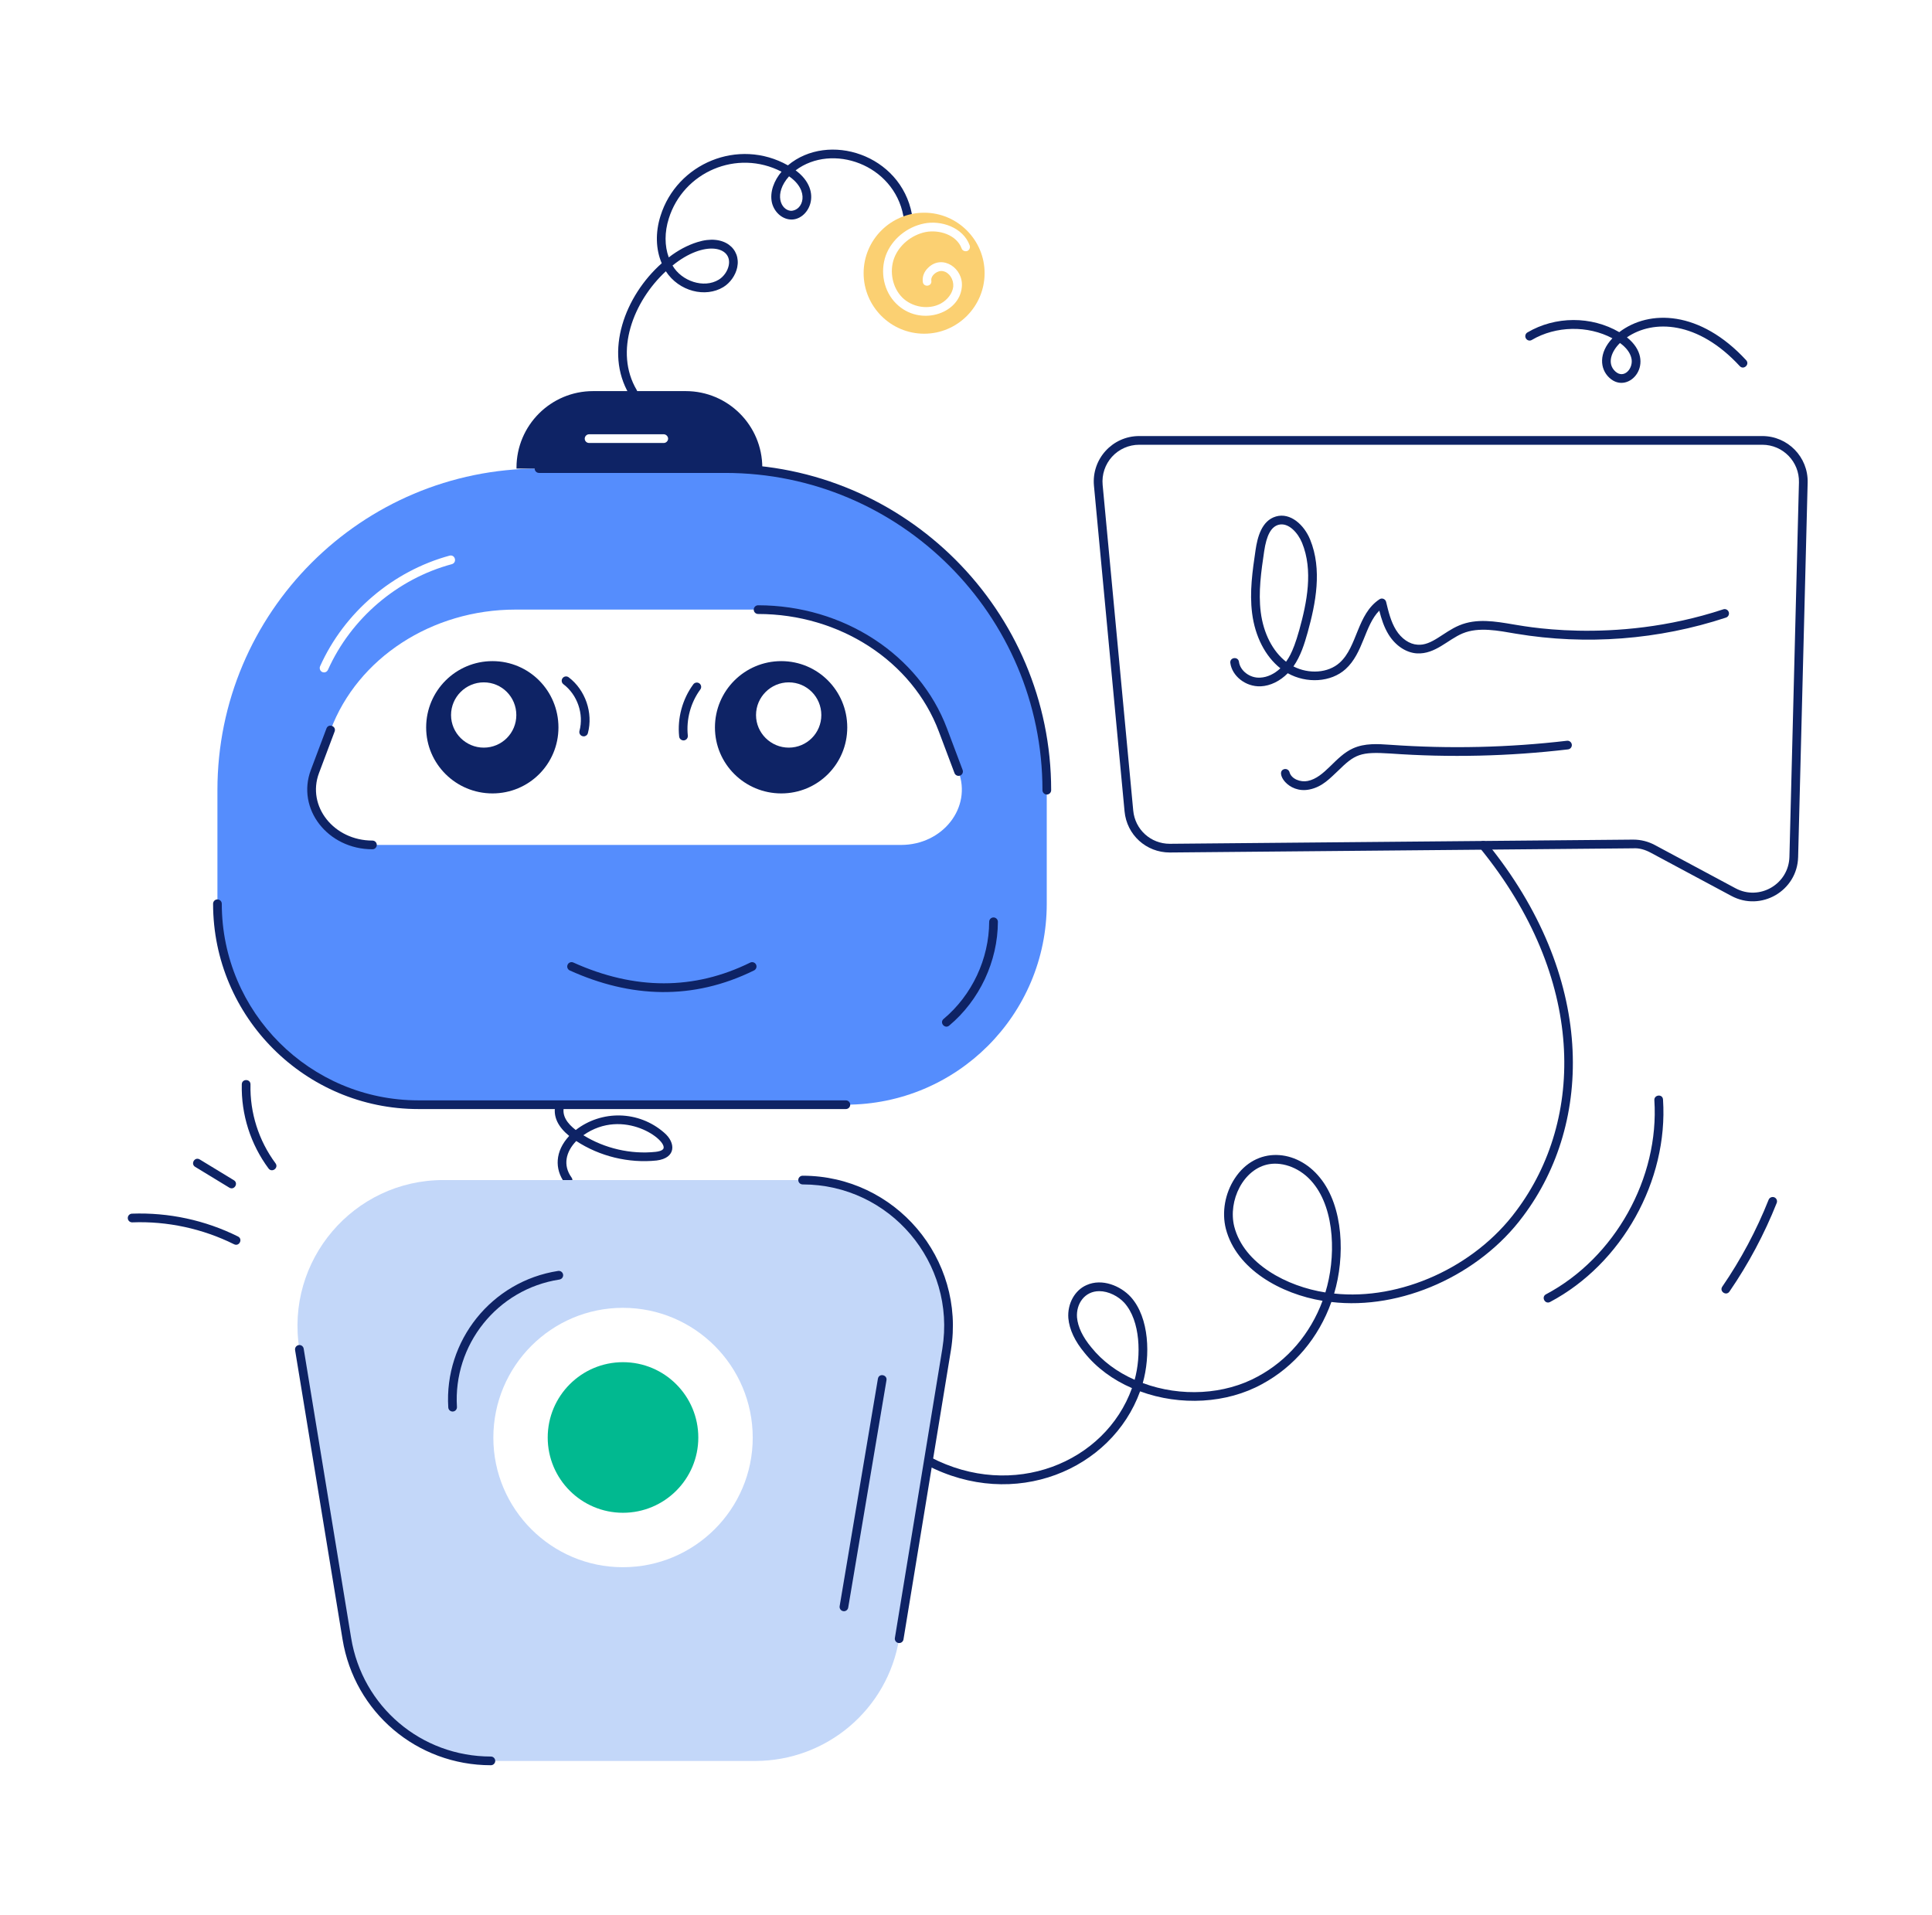 <svg width="113" height="112" viewBox="0 0 113 112" fill="none" xmlns="http://www.w3.org/2000/svg">
<path d="M13.692 72.776C11.852 71.861 9.783 71.415 7.738 71.494C7.734 71.494 7.731 71.494 7.728 71.494C7.592 71.494 7.479 71.387 7.474 71.249C7.469 71.108 7.578 70.99 7.718 70.985C9.869 70.907 12.004 71.367 13.919 72.32C14.219 72.469 13.997 72.924 13.692 72.776Z" fill="#0E2365"/>
<path d="M13.414 69.465L11.416 68.249C11.13 68.075 11.389 67.639 11.681 67.814L13.678 69.029C13.965 69.204 13.704 69.637 13.414 69.465Z" fill="#0E2365"/>
<path d="M15.706 68.342C14.655 66.928 14.1 65.18 14.142 63.42C14.149 63.083 14.658 63.092 14.651 63.432C14.611 65.08 15.131 66.715 16.114 68.038C16.315 68.308 15.908 68.612 15.706 68.342Z" fill="#0E2365"/>
<path d="M54.18 85.68C54.056 85.614 54.008 85.46 54.073 85.336C54.138 85.212 54.294 85.164 54.417 85.228C59.238 87.757 64.638 85.56 66.208 81.189C65.091 80.707 64.135 79.998 63.436 79.128C62.867 78.446 62.545 77.762 62.486 77.098C62.423 76.253 62.862 75.458 63.556 75.161C64.456 74.757 65.536 75.204 66.134 75.854C67.236 77.075 67.288 79.311 66.839 80.893C69.066 81.719 71.624 81.577 73.572 80.507C75.307 79.573 76.641 78.009 77.354 76.082C74.949 75.688 72.313 74.256 71.697 71.865C71.454 70.899 71.647 69.803 72.214 68.933C73.457 67.019 75.838 67.184 77.203 68.883C78.591 70.582 78.674 73.513 78.032 75.658C81.904 76.072 86.238 74.118 88.671 70.835C92.72 65.455 92.745 57.185 86.561 49.603C86.472 49.494 86.489 49.334 86.597 49.245C86.707 49.157 86.866 49.171 86.955 49.281C93.319 57.082 93.224 65.631 89.08 71.139C86.521 74.589 81.939 76.635 77.87 76.152C77.124 78.245 75.69 79.945 73.815 80.954C71.752 82.09 69.039 82.244 66.682 81.378C65.021 85.967 59.331 88.382 54.18 85.68ZM64.293 75.518C63.443 75.518 62.933 76.255 62.993 77.056C63.044 77.611 63.325 78.201 63.83 78.806C64.47 79.603 65.341 80.253 66.364 80.701C66.748 79.305 66.716 77.26 65.758 76.196C65.412 75.82 64.843 75.518 64.293 75.518ZM74.225 68.091C72.72 68.351 71.812 70.229 72.19 71.74C72.757 73.938 75.293 75.251 77.52 75.593C78.134 73.605 78.104 70.789 76.807 69.203C76.093 68.316 75.05 67.951 74.225 68.091Z" fill="#0E2365"/>
<path d="M33.016 69.168C32.439 68.375 32.452 67.342 33.291 66.439C32.673 65.934 32.289 65.308 32.509 64.538C32.549 64.404 32.691 64.327 32.825 64.365C32.959 64.405 33.037 64.546 32.998 64.682C32.831 65.257 33.196 65.721 33.675 66.093C35.182 64.924 37.35 64.94 38.848 66.251C39.53 66.831 39.559 67.731 38.406 67.876C36.773 68.047 35.074 67.634 33.704 66.736C33.089 67.373 32.913 68.157 33.428 68.87C33.625 69.141 33.214 69.441 33.016 69.168ZM34.12 66.398C35.368 67.171 36.897 67.525 38.347 67.37C38.511 67.35 38.716 67.311 38.796 67.195C39.082 66.7 36.466 64.749 34.12 66.398Z" fill="#0E2365"/>
<path d="M46.948 69.019H25.933C20.679 69.019 16.667 73.724 17.512 78.927L20.292 95.849C20.964 99.972 24.527 102.996 28.712 102.996H44.168C48.353 102.996 51.917 99.972 52.589 95.849L55.368 78.927C56.213 73.724 52.202 69.019 46.948 69.019ZM36.43 91.664C32.255 91.664 28.855 88.263 28.855 84.089C28.855 79.894 32.255 76.493 36.43 76.493C40.625 76.493 44.026 79.894 44.026 84.089C44.026 88.263 40.625 91.664 36.43 91.664Z" fill="#C3D7F9"/>
<path d="M52.551 96.097C52.412 96.075 52.317 95.943 52.34 95.805L55.116 78.885C55.934 73.859 52.054 69.275 46.945 69.275C46.805 69.275 46.69 69.16 46.69 69.02C46.69 68.88 46.805 68.766 46.945 68.766C52.362 68.766 56.486 73.623 55.619 78.966L52.843 95.887C52.821 96.018 52.699 96.119 52.551 96.097Z" fill="#0E2365"/>
<path d="M28.711 103.246C24.383 103.246 20.734 100.15 20.035 95.884L17.259 78.964C17.236 78.826 17.331 78.695 17.47 78.672C17.611 78.648 17.739 78.744 17.762 78.882L20.538 95.803C21.197 99.821 24.633 102.737 28.711 102.737C28.851 102.737 28.965 102.851 28.965 102.992C28.965 103.132 28.851 103.246 28.711 103.246Z" fill="#0E2365"/>
<path d="M40.843 84.08C40.843 86.507 38.87 88.48 36.436 88.48C34.008 88.48 32.035 86.507 32.035 84.08C32.035 81.645 34.008 79.672 36.436 79.672C38.87 79.672 40.843 81.645 40.843 84.08Z" fill="#01B990"/>
<path d="M49.319 94.234C49.18 94.211 49.086 94.079 49.11 93.941L51.347 80.643C51.407 80.297 51.904 80.406 51.849 80.727L49.611 94.025C49.587 94.174 49.441 94.26 49.319 94.234Z" fill="#0E2365"/>
<path d="M26.473 82.559C26.339 82.559 26.227 82.455 26.219 82.32C25.975 78.424 28.744 74.937 32.644 74.335C32.785 74.315 32.913 74.408 32.935 74.547C32.957 74.687 32.861 74.816 32.722 74.838C29.072 75.4 26.499 78.665 26.726 82.288C26.735 82.428 26.629 82.55 26.489 82.558C26.484 82.559 26.478 82.559 26.473 82.559Z" fill="#0E2365"/>
<path d="M42.417 27.406H31.523C21.137 27.406 12.717 35.827 12.717 46.212V52.861C12.717 59.347 17.981 64.611 24.467 64.611H49.473C55.969 64.611 61.223 59.347 61.223 52.861V46.212C61.223 35.827 52.803 27.406 42.417 27.406ZM18.724 38.963C20.139 35.816 22.97 33.403 26.299 32.497C26.622 32.423 26.748 32.899 26.432 32.996C23.245 33.851 20.536 36.163 19.182 39.176C19.142 39.268 19.05 39.329 18.958 39.329C18.752 39.329 18.651 39.121 18.724 38.963ZM52.701 49.419H21.789C19.345 49.419 17.624 47.23 18.419 45.123L19.335 42.699C20.913 38.484 25.261 35.654 30.148 35.654H44.342C49.219 35.654 53.566 38.484 55.155 42.699L56.061 45.123C56.855 47.23 55.144 49.419 52.701 49.419Z" fill="#558DFD"/>
<path d="M61.226 46.471C61.086 46.471 60.972 46.357 60.972 46.216C60.972 35.985 52.648 27.661 42.418 27.661H31.527C31.387 27.661 31.273 27.547 31.273 27.407C31.273 27.267 31.387 27.152 31.527 27.152H42.418C52.929 27.152 61.481 35.705 61.481 46.216C61.481 46.357 61.367 46.471 61.226 46.471Z" fill="#0E2365"/>
<path d="M49.473 64.867H24.471C17.85 64.867 12.463 59.481 12.463 52.86C12.463 52.72 12.577 52.605 12.717 52.605C12.858 52.605 12.972 52.72 12.972 52.86C12.972 59.2 18.131 64.358 24.471 64.358H49.473C49.614 64.358 49.728 64.473 49.728 64.613C49.728 64.753 49.614 64.867 49.473 64.867Z" fill="#0E2365"/>
<path d="M55.826 45.214L54.912 42.786C53.366 38.675 49.117 35.911 44.34 35.911C44.199 35.911 44.085 35.797 44.085 35.657C44.085 35.517 44.199 35.402 44.34 35.402C49.328 35.402 53.768 38.298 55.389 42.607L56.303 45.035C56.352 45.166 56.285 45.314 56.154 45.363C56.022 45.412 55.876 45.347 55.826 45.214Z" fill="#0E2365"/>
<path d="M21.784 49.673C19.162 49.673 17.328 47.302 18.181 45.035L19.094 42.607C19.213 42.29 19.688 42.472 19.571 42.786L18.658 45.214C17.93 47.153 19.524 49.164 21.784 49.164C21.924 49.164 22.038 49.278 22.038 49.418C22.038 49.559 21.924 49.673 21.784 49.673Z" fill="#0E2365"/>
<path d="M33.326 56.761C33.198 56.703 33.14 56.552 33.199 56.425C33.255 56.296 33.408 56.237 33.535 56.297C37.122 57.916 40.602 57.917 43.88 56.3C44.005 56.239 44.158 56.29 44.221 56.417C44.282 56.542 44.231 56.695 44.104 56.758C40.524 58.524 36.877 58.367 33.326 56.761Z" fill="#0E2365"/>
<path d="M40.106 22.875H34.689C32.215 22.875 30.209 24.881 30.209 27.355V27.406H44.586V27.355C44.586 24.881 42.58 22.875 40.106 22.875ZM38.823 25.909H34.455C34.312 25.909 34.2 25.797 34.2 25.655C34.2 25.522 34.312 25.4 34.455 25.4H38.823C38.955 25.4 39.077 25.522 39.077 25.655C39.077 25.797 38.955 25.909 38.823 25.909Z" fill="#0E2365"/>
<path d="M36.802 23.067C35.321 20.564 36.559 17.296 38.704 15.398C38.353 14.588 38.325 13.591 38.632 12.628C39.586 9.563 43.181 8.039 46.084 9.671C48.446 7.688 52.683 9.027 53.339 12.537C53.4 12.866 52.9 12.964 52.837 12.63C52.274 9.607 48.671 8.354 46.535 9.963C48.21 11.204 47.26 12.929 46.218 12.837C45.727 12.8 45.291 12.403 45.153 11.872C45.001 11.228 45.286 10.544 45.711 10.043C43.096 8.692 39.962 10.066 39.117 12.781C38.865 13.573 38.867 14.382 39.115 15.055C39.642 14.645 40.202 14.345 40.782 14.163C42.358 13.663 43.343 14.562 43.12 15.637C43.023 16.102 42.71 16.545 42.305 16.792C41.267 17.422 39.719 17.054 38.944 15.867C37.033 17.636 35.914 20.569 37.239 22.809C37.311 22.929 37.271 23.085 37.15 23.157C37.033 23.229 36.873 23.19 36.802 23.067ZM39.335 15.53C39.862 16.445 41.167 16.889 42.04 16.357C42.325 16.184 42.553 15.86 42.621 15.533C42.852 14.43 41.217 14.003 39.335 15.53ZM46.15 10.313C45.243 11.328 45.663 12.284 46.254 12.33C46.963 12.33 47.396 11.172 46.15 10.313Z" fill="#0E2365"/>
<path d="M54.055 12.441C52.1 12.441 50.512 14.03 50.512 15.975C50.512 17.929 52.1 19.518 54.055 19.518C56 19.518 57.588 17.929 57.588 15.975C57.588 14.03 56 12.441 54.055 12.441ZM56.57 14.681C56.438 14.722 56.285 14.661 56.244 14.529C55.949 13.735 54.931 13.419 54.136 13.572C53.301 13.745 52.579 14.345 52.294 15.109C52.008 15.893 52.202 16.83 52.772 17.4C53.352 17.98 54.32 18.133 55.022 17.756C55.43 17.532 55.715 17.145 55.755 16.759C55.786 16.341 55.521 15.934 55.165 15.863C54.845 15.783 54.423 16.104 54.472 16.422C54.52 16.754 54.024 16.824 53.974 16.494C53.933 16.188 54.045 15.883 54.299 15.649C55.12 14.859 56.374 15.685 56.254 16.799C56.111 18.377 53.779 19.12 52.416 17.756C51.693 17.044 51.459 15.903 51.815 14.926C52.161 13.999 53.037 13.276 54.045 13.073C55.043 12.869 56.326 13.297 56.712 14.345C56.763 14.478 56.702 14.63 56.57 14.681Z" fill="#FBD072"/>
<path d="M45.696 38.668C43.557 38.668 41.816 40.399 41.816 42.547C41.816 44.685 43.557 46.406 45.696 46.406C47.834 46.406 49.555 44.685 49.555 42.547C49.555 40.399 47.834 38.668 45.696 38.668ZM46.133 43.728C45.085 43.728 44.219 42.873 44.219 41.824C44.219 40.765 45.085 39.91 46.133 39.91C47.192 39.91 48.038 40.765 48.038 41.824C48.038 42.873 47.192 43.728 46.133 43.728Z" fill="#0E2365"/>
<path d="M28.804 38.668C26.666 38.668 24.925 40.399 24.925 42.547C24.925 44.685 26.666 46.406 28.804 46.406C30.942 46.406 32.663 44.685 32.663 42.547C32.663 40.399 30.942 38.668 28.804 38.668ZM28.295 43.728C27.246 43.728 26.381 42.873 26.381 41.824C26.381 40.765 27.246 39.91 28.295 39.91C29.354 39.91 30.199 40.765 30.199 41.824C30.199 42.873 29.354 43.728 28.295 43.728Z" fill="#0E2365"/>
<path d="M55.191 59.596C56.852 58.205 57.848 56.08 57.856 53.914C57.857 53.773 57.97 53.66 58.11 53.66C58.251 53.661 58.366 53.776 58.365 53.916C58.357 56.23 57.292 58.501 55.517 59.986C55.261 60.2 54.932 59.812 55.191 59.596Z" fill="#0E2365"/>
<path d="M34.139 43.069C34.117 43.069 34.095 43.066 34.073 43.059C33.937 43.024 33.856 42.885 33.893 42.748C34.157 41.76 33.771 40.638 32.955 40.02C32.842 39.935 32.82 39.775 32.905 39.664C32.989 39.551 33.15 39.53 33.261 39.614C34.239 40.354 34.701 41.696 34.385 42.88C34.355 42.994 34.251 43.069 34.139 43.069Z" fill="#0E2365"/>
<path d="M39.977 43.305C39.848 43.305 39.737 43.208 39.723 43.078C39.611 42.006 39.912 40.893 40.551 40.025C40.634 39.912 40.795 39.889 40.907 39.971C41.02 40.054 41.044 40.214 40.96 40.327C40.396 41.094 40.13 42.077 40.23 43.024C40.244 43.164 40.143 43.289 40.004 43.304C39.995 43.305 39.986 43.305 39.977 43.305Z" fill="#0E2365"/>
<path d="M94.133 22.099C93.565 21.578 93.498 20.639 94.307 19.786C92.869 19.022 90.999 19.055 89.596 19.882C89.474 19.957 89.318 19.914 89.248 19.792C89.176 19.671 89.216 19.515 89.337 19.444C90.966 18.482 93.074 18.475 94.708 19.427C96.464 18.088 99.439 18.151 102.129 21.066C102.358 21.314 101.984 21.66 101.755 21.412C99.315 18.767 96.71 18.668 95.157 19.731C96.966 21.178 95.264 23.144 94.133 22.099ZM94.75 20.061C94.253 20.545 93.97 21.259 94.477 21.724C94.989 22.195 95.563 21.532 95.416 20.941C95.34 20.623 95.116 20.328 94.75 20.061Z" fill="#0E2365"/>
<path d="M101.26 52.398C99.484 51.445 97.494 50.376 96.538 49.868C96.223 49.701 95.879 49.591 95.512 49.617L68.442 49.861C68.434 49.861 68.426 49.861 68.418 49.861C67.037 49.861 65.903 48.831 65.774 47.455L63.984 28.408C63.839 26.852 65.062 25.504 66.628 25.504H103.072C104.564 25.504 105.764 26.73 105.727 28.226L105.17 50.127C105.121 52.111 102.992 53.334 101.26 52.398ZM95.533 49.108C95.965 49.108 96.394 49.215 96.777 49.418C97.733 49.926 99.724 50.995 101.501 51.95C102.907 52.71 104.621 51.713 104.661 50.114L105.218 28.213C105.249 27.012 104.285 26.013 103.072 26.013H66.628C66.026 26.013 65.447 26.268 65.041 26.714C64.636 27.16 64.435 27.76 64.492 28.361L66.281 47.407C66.386 48.518 67.302 49.352 68.418 49.352H68.438L95.507 49.108C95.515 49.108 95.524 49.108 95.533 49.108Z" fill="#0E2365"/>
<path d="M71.96 38.777C71.916 38.439 72.42 38.382 72.465 38.709C72.533 39.228 73.105 39.678 73.715 39.633C74.122 39.614 74.538 39.417 74.887 39.088C74.007 38.391 73.407 37.228 73.235 35.872C73.075 34.621 73.259 33.376 73.436 32.172C73.543 31.446 73.783 30.453 74.628 30.208C75.473 29.962 76.277 30.7 76.627 31.557C77.344 33.311 76.956 35.287 76.483 36.988C76.294 37.663 76.074 38.372 75.651 38.978C76.554 39.441 77.681 39.37 78.356 38.76C79.405 37.816 79.36 35.927 80.684 35.051C80.822 34.955 81.028 35.026 81.072 35.203C81.208 35.771 81.349 36.358 81.65 36.845C81.966 37.357 82.437 37.679 82.908 37.707C83.741 37.778 84.419 36.965 85.352 36.577C86.362 36.153 87.456 36.342 88.512 36.521C88.712 36.53 94.303 37.781 100.792 35.639C100.921 35.593 101.069 35.667 101.113 35.801C101.157 35.934 101.084 36.078 100.951 36.122C97.013 37.422 92.769 37.747 88.68 37.066C87.645 36.89 86.499 36.651 85.548 37.046C84.675 37.411 83.949 38.271 82.877 38.216C82.241 38.178 81.62 37.765 81.217 37.114C80.946 36.676 80.796 36.196 80.673 35.715C79.811 36.584 79.744 38.194 78.698 39.138C77.845 39.908 76.422 39.991 75.32 39.377C74.866 39.837 74.301 40.115 73.739 40.142C72.841 40.177 72.06 39.529 71.96 38.777ZM74.77 30.697C74.341 30.822 74.077 31.313 73.939 32.245C73.767 33.416 73.589 34.626 73.74 35.808C73.898 37.042 74.434 38.09 75.221 38.703C75.275 38.592 75.584 38.32 75.992 36.851C76.443 35.233 76.815 33.362 76.156 31.75C75.921 31.174 75.36 30.531 74.77 30.697Z" fill="#0E2365"/>
<path d="M75.108 44.987C75.249 44.95 75.385 45.031 75.422 45.165C75.532 45.57 76.072 45.762 76.484 45.678C77.496 45.476 78.084 44.242 79.135 43.771C79.829 43.458 80.586 43.511 81.32 43.562C84.777 43.807 88.241 43.726 91.651 43.326C91.786 43.308 91.917 43.41 91.933 43.549C91.95 43.689 91.85 43.816 91.71 43.831C88.269 44.236 84.773 44.319 81.318 44.072C79.562 43.958 79.245 44.113 78.251 45.092C77.824 45.483 77.359 46.023 76.584 46.177C75.33 46.433 74.55 45.143 75.108 44.987Z" fill="#0E2365"/>
<path d="M90.424 75.701C94.452 73.566 97.058 68.898 96.761 64.35C96.738 64.028 97.248 63.961 97.268 64.317C97.579 69.059 94.862 73.925 90.663 76.15C90.364 76.308 90.128 75.857 90.424 75.701Z" fill="#0E2365"/>
<path d="M100.735 75.253C101.824 73.667 102.735 71.956 103.444 70.172C103.497 70.04 103.646 69.98 103.774 70.028C103.906 70.08 103.969 70.228 103.918 70.359C103.195 72.18 102.265 73.923 101.154 75.541C100.962 75.818 100.545 75.53 100.735 75.253Z" fill="#0E2365"/>
</svg>
